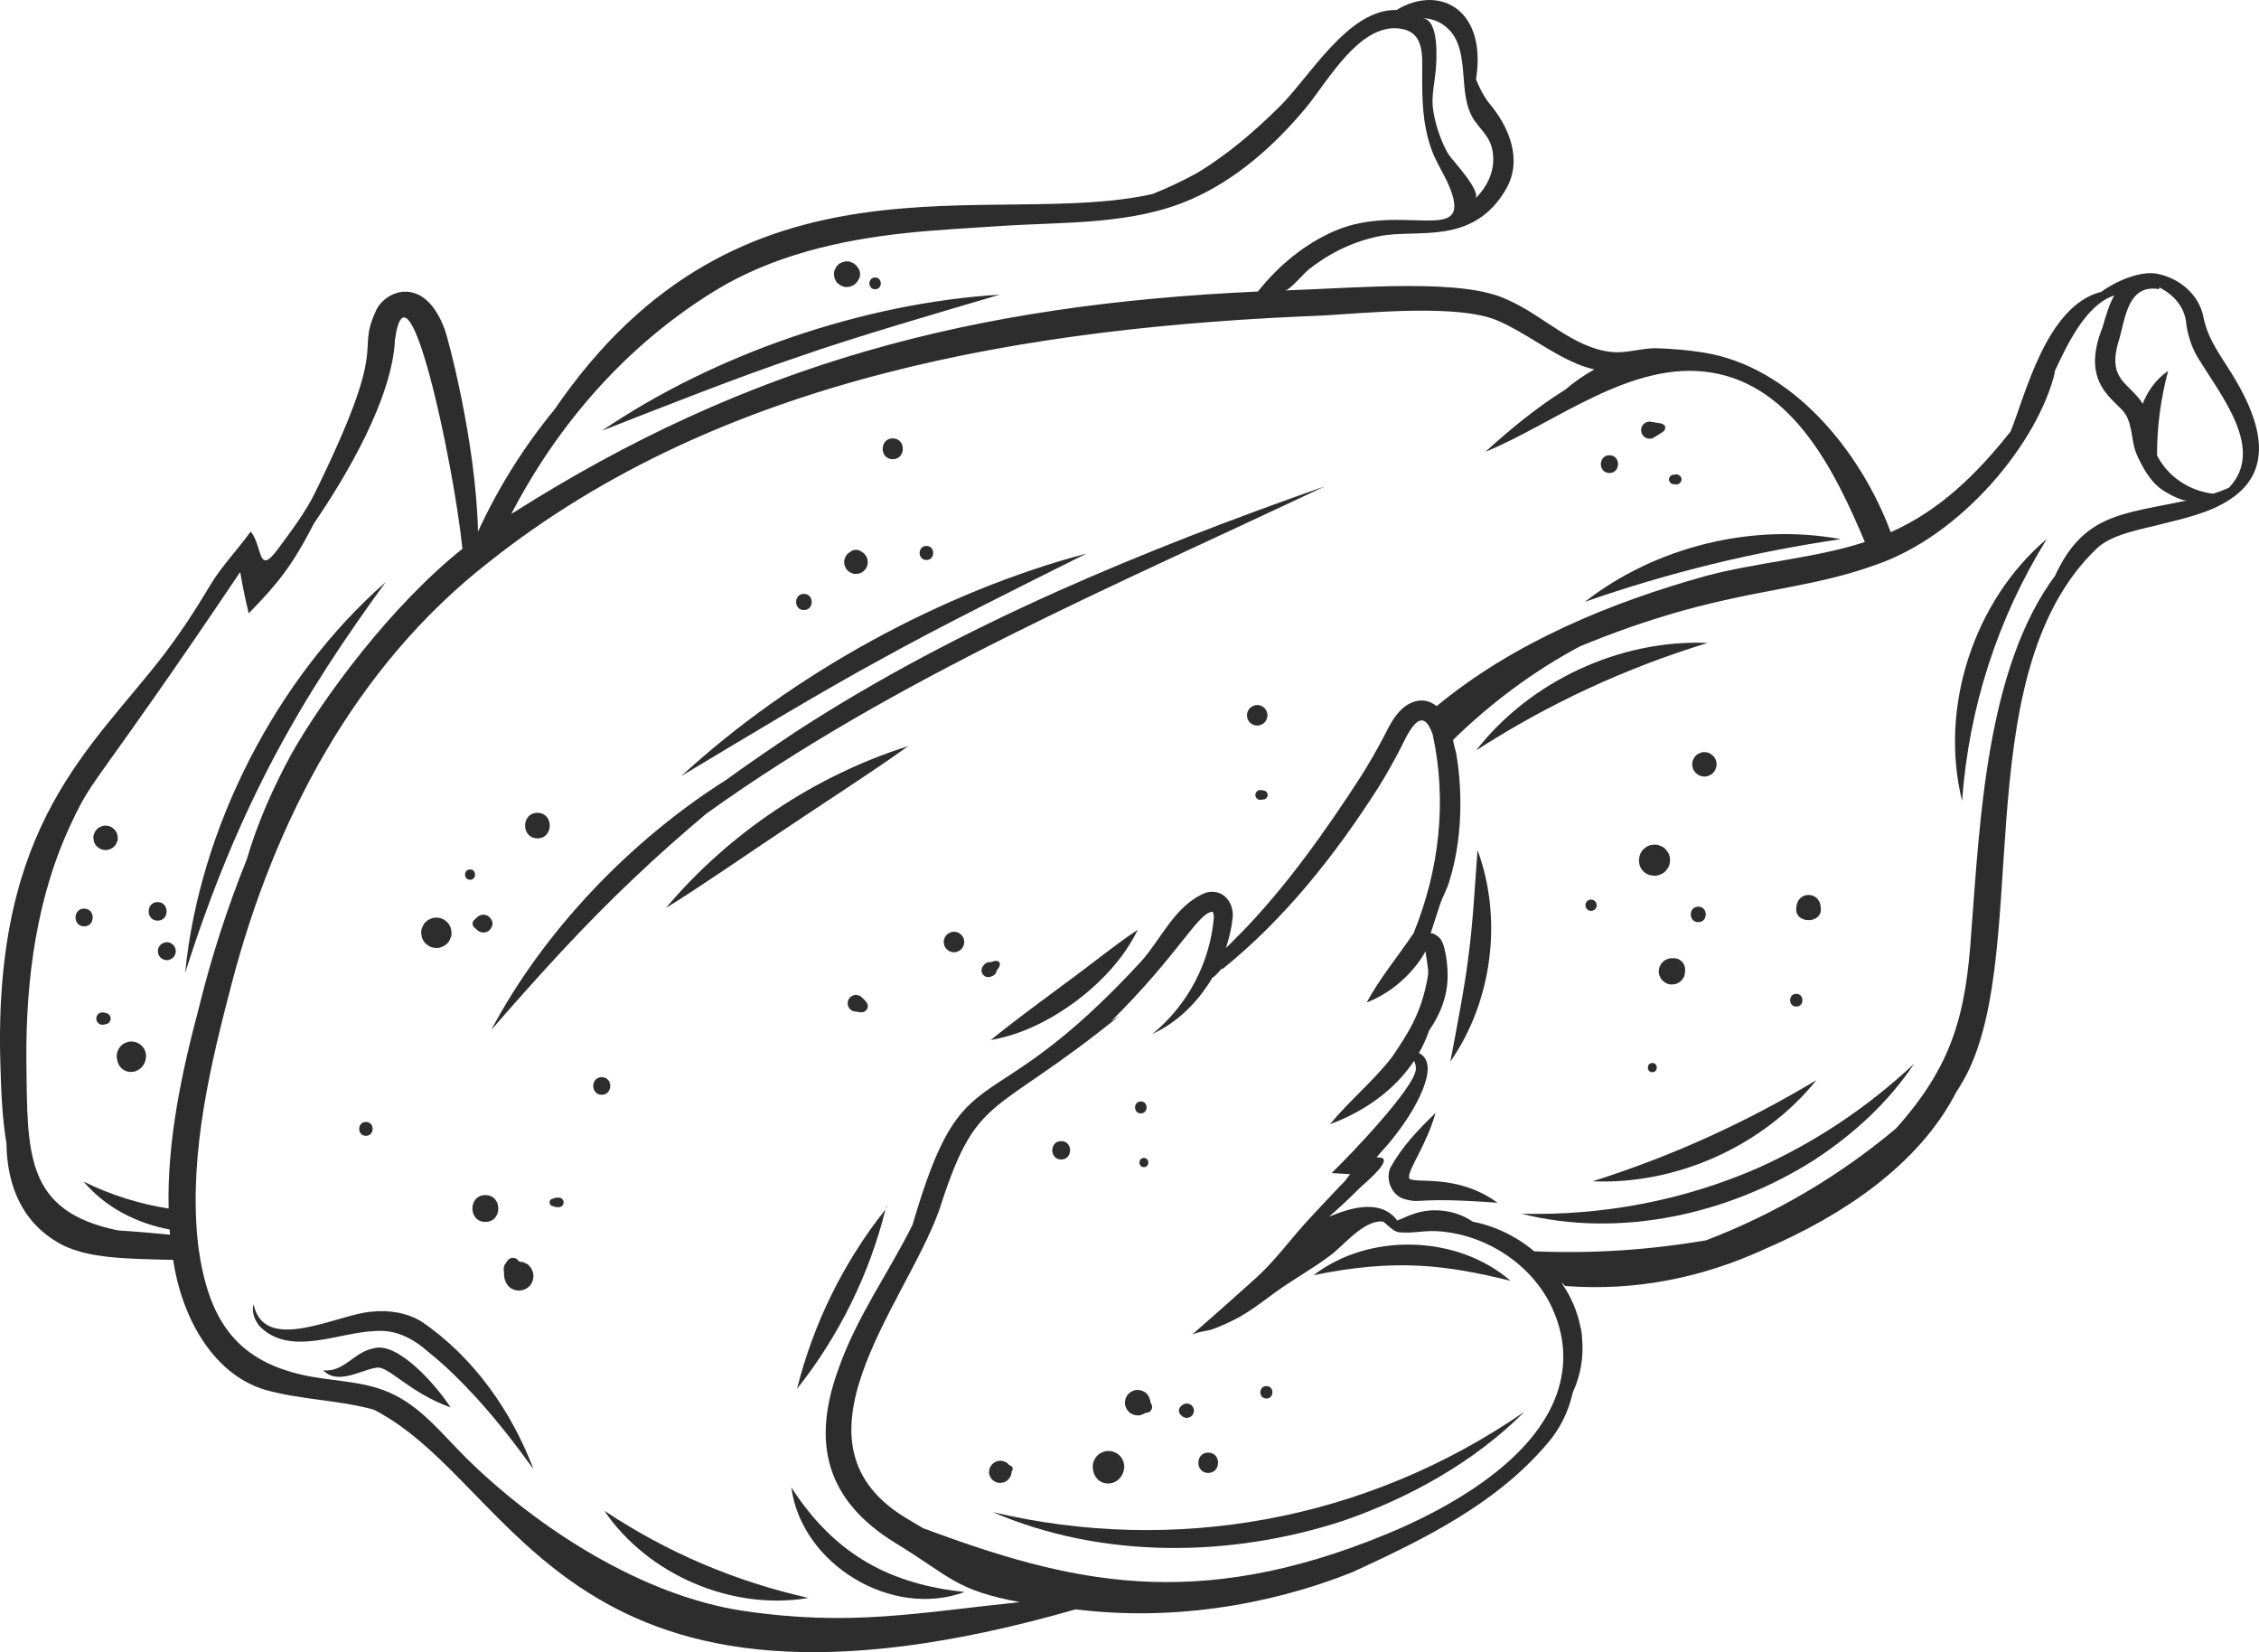 <?xml version="1.0" encoding="UTF-8"?><svg xmlns="http://www.w3.org/2000/svg" xmlns:xlink="http://www.w3.org/1999/xlink" height="613.0" preserveAspectRatio="xMidYMid meet" version="1.0" viewBox="0.0 0.0 838.3 613.0" width="838.3" zoomAndPan="magnify"><defs><clipPath id="a"><path d="M 0 0 L 838.289 0 L 838.289 613.031 L 0 613.031 Z M 0 0"/></clipPath></defs><g><g clip-path="url(#a)" id="change1_1"><path d="M 827.117 180.996 C 825.215 181.828 823.293 182.547 821.352 183.168 C 813.25 182.355 804.766 177.395 800.461 168.984 C 800.438 158.457 801.754 148.297 804.57 137.629 C 800.223 140.598 797.055 144.926 795.133 149.828 C 790.453 141.996 781.375 141.258 786.516 125.594 C 788.695 117.855 789.754 105.457 801.062 107.25 C 801.109 107.258 801.16 107.262 801.207 107.27 C 801.207 107.27 801.324 106.793 801.355 106.656 C 806.395 109.246 810.34 113.434 811.203 119.184 C 811.656 123.789 813.156 128.531 815.469 132.484 C 824.297 146.969 840.738 166.758 827.117 180.996 Z M 762.586 213.688 C 737.059 248.086 734.746 304.789 731.539 345.727 C 729.559 376.664 724.406 395.426 703.598 418.711 C 682.539 436.371 658.723 450.418 633.117 460.211 C 611.754 463.84 590.781 465.199 569.344 464.297 C 565.031 460.672 560.25 457.816 554.973 455.754 C 552.289 454.707 549.434 453.82 546.527 453.301 C 540.312 448.98 531.656 447.883 524.562 450.426 C 522.473 451.02 520.504 452.176 518.504 452.848 C 512.629 445.035 501.977 447.695 493.129 451.516 C 497.215 447.98 501.133 444.258 504.961 440.449 C 506.316 439.105 515.035 432.043 513.305 429.941 C 512.887 429.434 511.43 429.512 510.863 429.41 C 512.539 427.316 514.508 425.359 516.207 423.238 C 520.828 417.473 525.199 411.148 527.977 404.262 C 529.617 400.184 531.664 393.25 526.559 390.711 C 528.07 388.062 529.34 385.27 530.344 382.34 C 534.57 376.316 537.195 369.441 537.207 362.031 C 537.211 358.598 536.812 355.02 535.949 351.691 C 535.652 350.547 535.223 349.363 534.559 348.375 C 534.309 348 531.219 345.32 530.805 346.602 C 531.965 343.016 533.129 339.43 534.293 335.844 C 535.215 332.992 536.727 330.457 537.656 327.559 C 540.684 318.109 541.93 308.117 541.938 298.219 C 541.941 293.809 541.695 289.398 541.18 285.02 C 540.949 283.094 540.672 281.176 540.328 279.27 C 540.23 278.723 539.035 274.719 539.309 274.453 C 553.301 260.809 569.016 249.059 586.363 239.789 C 640.266 217.676 664.438 220.914 695.547 209.754 C 728.023 198.918 756.539 163.922 762.652 137.777 C 762.496 137.996 762.34 138.215 762.184 138.43 C 766.953 128.188 773.922 113.098 784.594 109.629 C 782.453 113.309 781.422 117.633 780.199 121.539 C 771.652 142.836 785.461 148.441 788.719 153.652 C 791.504 158.098 790.852 163.898 792.926 168.629 C 794.809 172.918 797.586 177.953 801.297 180.938 C 803.191 182.461 809.484 186.137 811.801 185.645 C 787.371 190.824 773.273 190.59 762.586 213.688 Z M 577.039 519.02 C 567.434 543.098 536.91 559.961 514.871 569.082 C 443.242 598.727 396.52 587.051 342.598 567.051 C 340.969 566.09 339.352 565.129 337.762 564.168 C 288.766 536.273 335.781 484.723 348.578 448.879 C 362.688 404.727 367.773 415.562 415.551 376.793 C 414.496 377.492 413.469 378.156 412.445 378.812 C 437.832 353.609 444.535 338.582 450 338.285 C 449.914 337.953 450.516 339.152 450.461 340.367 C 449.07 356.949 440.961 372.715 427.715 383.609 C 436.93 379.367 444.586 371.801 449.879 362.797 C 450.43 362.504 450.859 362.117 451.324 361.633 C 451.891 361.047 452.465 360.473 452.98 359.84 C 453.141 359.645 453.301 359.449 453.457 359.254 C 453.461 359.398 453.512 359.535 453.496 359.684 C 476.609 341.125 495.508 317.258 511.59 292.043 C 514.66 287.078 517.523 281.977 520.18 276.77 C 523.754 269.238 528.055 262.191 531.648 272.473 C 537.066 297.297 534.102 322.805 524.598 346.211 C 518.871 354.766 512.016 362.914 507.18 371.969 C 515.199 368.797 521.852 363.41 526.863 356.43 C 527.633 355.312 528.328 354.156 528.988 352.984 C 530.105 360.703 530.141 360.156 529.879 362.137 C 527.547 376.309 521.961 384.156 516.672 392.082 C 509.812 401.012 500.859 408.246 493.539 417.152 C 506.625 412.301 517.676 404.25 524.738 393.656 C 525.262 394.539 525.504 395.688 525.41 396.785 C 524.91 403.617 501.277 428.402 494.141 435.258 C 495.762 435.348 498.406 435.508 501.016 435.664 C 500.41 436.457 499.82 437.262 499.223 438.062 C 499.102 438.184 498.977 438.32 498.863 438.438 C 497.211 440.094 495.633 441.832 494.023 443.531 C 490.891 446.84 487.758 450.145 484.695 453.52 C 478.168 460.707 473.184 467.781 465.844 474.406 C 457.98 481.504 450.047 488.52 442.066 495.484 C 443.504 494.23 448.059 493.891 449.98 493.195 C 452.84 492.16 455.625 490.918 458.328 489.523 C 463.594 486.805 467.926 483.438 472.652 479.949 C 479.5 474.895 487.027 470.84 493.82 465.711 C 498.844 461.914 506.062 452.695 513.039 453.238 C 513.934 453.309 516.691 456.941 519.109 457.219 C 523.574 457.73 528.359 456.586 532.887 456.801 C 551 457.676 568.762 469.074 576.207 485.773 C 581.508 497.668 581.09 508.867 577.039 519.02 Z M 275.918 597.711 C 238.535 592.191 199.391 567.074 172.863 540.832 C 163.863 531.93 156.172 521.73 144.312 516.605 C 134.363 512.305 123.125 512.527 112.629 510.227 C 86.785 504.57 77.305 488.68 73.641 462.938 C 73.582 462.516 73.434 461.215 73.332 459.969 C 73.281 459.688 73.258 459.406 73.23 459.129 C 70.352 427.254 78.043 395.211 86.078 364.586 C 101.828 304.551 131.723 247.371 181.305 208.656 C 267.758 139.895 381.609 121.301 491.441 117.051 C 507.523 116.086 541.559 112.676 555.887 119.02 C 565.605 123.16 574.992 130.73 585.273 135.027 C 587.289 135.867 589.438 136.559 591.652 137.074 C 587.77 139.234 584.121 141.762 580.828 144.598 C 570.051 151.301 560.082 159.566 551.211 167.645 C 577.02 157.121 605.293 133.465 634.996 138.223 C 665.797 143.156 681.23 175.547 692.043 201.109 C 673.195 207.223 652.891 208.477 633.352 213.617 C 597.965 223.414 561.68 238.363 533.121 262.02 C 530.297 259.691 526.605 258.969 522.262 261.52 C 517.883 264.34 515.766 268.973 513.52 273.324 C 510.91 278.328 508.086 283.211 505.078 287.996 C 492.023 308.207 476.766 329.77 459.773 346.945 C 459.398 347.215 459.09 347.566 458.777 347.934 C 457.5 349.207 456.234 350.52 454.938 351.742 C 456.176 348.02 457.047 344.195 457.453 340.359 C 457.953 334.574 453.449 329.355 447.312 331.297 C 435.98 335.93 431.066 348.254 423.543 356.656 C 364.777 420.457 358.145 387.793 338.637 454.473 C 329.742 472.324 317.832 488.723 311.129 507.988 C 301.004 535.711 306.789 556.914 332.379 572.582 C 353.137 585.285 354.539 589.984 378.457 594.465 C 340.367 598.387 315.648 603.582 275.918 597.711 Z M 62.969 456.207 C 63.016 456.848 63.047 457.488 63.102 458.129 C 50.152 456.863 44.246 456.582 43.797 456.543 C 8.863 449.355 10.27 427.723 9.781 393.707 C 9.551 363.301 13.594 332.227 26.812 304.711 C 34.758 287.566 35.789 291.465 89.141 212.234 C 89.266 212.867 90.055 218.344 92.285 227.586 C 102.52 217.102 108.23 210.418 116.441 194.309 C 128.773 176.293 145.539 147.734 146.578 126 C 151.305 92.438 168.105 170.426 171.617 203.625 C 145.09 224.742 120.004 258.805 108.238 279.602 C 101.422 292.094 95.574 305.211 91.574 318.879 C 84.398 336.688 78.469 355 73.895 373.582 C 67.48 397.699 61.984 423.125 62.578 448.41 C 51.758 446.723 41.145 443.414 31.023 438.426 C 39.043 447.918 50.625 453.91 62.969 456.207 Z M 265.215 107.945 C 286.445 94.887 311.473 89.105 335.988 86.492 C 347.848 85.23 359.758 84.633 371.652 83.84 C 395.086 82.27 420.07 83.555 442.047 73.934 C 458.859 66.574 473.004 53.934 484.645 39.949 C 492.801 30.148 505.082 7.371 520.691 10.824 C 528.254 12.496 527.809 20.266 527.773 26.473 C 527.715 36.52 527.773 45.262 531.004 54.863 C 532.816 60.254 536.227 64.922 538.242 70.223 C 546.211 91.172 520.07 75.074 495.453 85.617 C 484.141 90.461 474.422 98.578 466.801 108.164 C 360.84 113.023 277.961 134.656 189.727 190.715 C 207.219 157.035 232.719 127.93 265.215 107.945 Z M 537.172 10.469 C 546.195 18.77 540.344 35.133 547.246 44.828 C 550.359 49.199 553.414 51.297 554.043 57.211 C 554.73 63.664 551.863 69.328 547.363 73.812 C 550.125 71.062 538.602 59.094 537.426 57.113 C 534.613 52.395 532.211 44.988 531.676 39.469 C 531.27 35.246 532.426 30.328 532.789 26.086 C 533.086 22.66 534.309 6.812 527.613 6.75 C 531.023 6.781 534.301 7.832 537.172 10.469 Z M 828.445 139.051 C 824.031 131.836 819.32 126.004 817.664 117.574 C 816.051 109.359 808.941 103.289 800.602 101.594 C 794.242 100.301 784.836 104.508 779.785 108.273 C 759.203 113.41 751.457 147.266 746.094 160.137 C 733.531 175.945 719.965 189.297 701.633 197.48 C 690.59 167.688 665.184 135.977 631.965 130.773 C 626.551 129.926 620.57 129.402 615.105 129.223 C 609.293 129.027 603.59 131.246 597.777 130.578 C 583.531 128.941 572.766 117.023 559.316 111.168 C 542.797 103.262 505.773 106.75 476.871 107.762 C 478.613 107.699 483.965 101.301 485.617 100.012 C 488.441 97.816 491.402 95.793 494.527 94.047 C 499.949 91.012 505.777 88.891 511.859 87.633 C 525.734 84.77 546.613 91.438 558.898 70.129 C 565.184 59.23 559.957 46.887 552.469 38.109 C 550.555 35.629 549.051 32.66 547.742 29.465 C 549.055 21.035 548.551 11.637 542.816 5.281 C 536.215 -1.879 525.887 -1.102 518.246 3.727 C 500.477 3.141 485.91 28.652 474.91 39.504 C 465.445 48.848 455.25 57.645 443.867 64.387 C 438.637 67.238 433.238 69.777 427.684 71.992 C 368.082 85.328 275.078 50.586 205.73 152 C 194.395 165.773 184.848 181.02 177.391 197.223 C 176.559 163.418 166.176 125.422 165.145 122.523 C 157.543 101.531 142.84 107.809 139.52 115.285 C 131.652 132.379 145.395 124.746 116.91 182.812 C 113.297 190.18 107.836 197.379 102.949 203.949 C 95.586 213.855 97.516 202.691 93.027 197.215 C 88.102 204.129 82.285 209.961 77.898 217.328 C 72.551 226.297 66.836 235.055 60.469 243.336 C 33.852 277.941 -2.301 305.398 0.113 393.863 C 0.422 405.164 0.855 415.316 2.391 424.168 C 2.57 439.742 8.145 454.344 23.617 462.172 C 33.32 466.742 45.629 467.098 64.254 467.465 C 67.238 487.77 78.379 509.688 98.422 515.695 C 111.641 519.395 125.926 519.484 138.691 523.039 C 193.27 550.93 209.668 651.578 399.168 597.137 C 433.809 601.449 470.055 596.051 501.887 583.344 C 528.156 571.25 555.199 558.078 574.207 535.605 C 579.105 530.016 582.102 523.488 583.684 516.578 C 586.742 509.988 587.738 503.012 587.062 496.258 C 587.09 494.945 586.805 493.484 586.441 492.109 C 585.344 486.73 583.18 481.59 580.148 477.004 C 579.902 476.598 579.66 476.195 579.406 475.797 C 579.883 476.258 580.355 476.727 580.855 477.164 C 606.887 479.145 631.934 474.117 655.508 463.184 C 683.223 451.184 711.82 432.59 725.891 405.344 C 726.32 404.645 726.77 403.961 727.188 403.254 C 755.609 358.477 727.938 251.457 778.113 203.496 C 783.688 198.172 794.652 196.395 801.945 194.527 C 810.559 192.328 819.707 190.391 827.273 185.488 C 828.34 184.801 829.32 184.086 830.215 183.348 C 844.914 171.27 836.586 152.355 828.445 139.051" fill="#2d2d2d"/></g><g id="change1_2"><path d="M 68.707 361 C 88.879 297.508 112.395 258.152 143.129 215.969 C 102.48 251.621 74 307.211 68.707 361" fill="#2d2d2d"/></g><g id="change1_3"><path d="M 403.188 205.387 C 349.512 219.598 293.656 250.312 252.848 287.941 C 274.344 275.031 305.121 256.395 326.902 244.637 C 348.574 232.539 380.668 216.66 403.188 205.387" fill="#2d2d2d"/></g><g id="change1_4"><path d="M 368.379 561.043 C 408.934 578.516 456.523 577.945 498.207 564.363 C 523.094 555.793 547.148 542.422 565.734 523.793 C 507.016 564.41 435.492 576.98 368.379 561.043" fill="#2d2d2d"/></g><g id="change1_5"><path d="M 560.555 475.242 C 540.828 458.137 508.129 457.246 487.453 473.156 C 517.988 466.863 536.785 469.371 560.555 475.242" fill="#2d2d2d"/></g><g id="change1_6"><path d="M 564.57 450.344 C 601.316 459.617 641.832 450.477 673.473 430.254 C 687.824 420.84 700.855 408.949 710.305 394.699 C 693.113 410.828 673.59 423.852 652.227 433.43 C 624.66 445.43 594.742 451.125 564.57 450.344" fill="#2d2d2d"/></g><g id="change1_7"><path d="M 532.711 412.953 C 526.156 419.297 520.391 425.309 515.938 433.301 C 514.004 437.773 516.523 443.695 521.309 444.934 C 528.102 446.816 524.082 443.973 555.719 446.27 C 540.527 435.219 524.996 439.43 522.914 437.234 C 522.133 434.391 529.324 425.07 532.711 412.953" fill="#2d2d2d"/></g><g id="change1_8"><path d="M 674.062 400.766 C 647.672 416.625 620.375 429.008 591.02 438.309 C 622.258 439.656 654.465 425.141 674.062 400.766" fill="#2d2d2d"/></g><g id="change1_9"><path d="M 728.121 297.176 C 730.652 262.445 741.246 229.566 759.57 199.945 C 732.426 222.926 719.535 262.648 728.121 297.176" fill="#2d2d2d"/></g><g id="change1_10"><path d="M 588.133 223.301 C 619.23 212.449 650.484 204.836 683.07 200.043 C 650.277 194 614.434 202.82 588.133 223.301" fill="#2d2d2d"/></g><g id="change1_11"><path d="M 293.656 551.887 C 297.434 580.438 330.918 600.695 357.949 590.703 C 331.164 587.871 310.18 577.516 293.656 551.887" fill="#2d2d2d"/></g><g id="change1_12"><path d="M 300.008 592.906 C 272.672 586.723 247.605 576.059 224.258 560.547 C 240.363 584.328 271.684 597.75 300.008 592.906" fill="#2d2d2d"/></g><g id="change1_13"><path d="M 138.633 500.289 C 131.176 501.711 127.715 509.23 119.984 508.457 C 125.359 514.102 134.031 508.203 139.891 507.441 C 144.312 506.922 151.883 516.699 167.207 522.227 C 162.32 514.527 147.684 497.574 138.633 500.289" fill="#2d2d2d"/></g><g id="change1_14"><path d="M 235.496 325.625 C 244.074 317.434 252.992 309.594 262.078 301.938 C 332.215 251.527 413.918 217.285 491.691 180.426 C 423.918 204.297 356.715 231.777 296.172 270.941 C 287.176 276.914 278.199 283.039 269.387 289.418 C 233.441 312.191 201.594 345.812 182.27 382.195 C 199.309 362.598 216.633 343.383 235.496 325.625" fill="#2d2d2d"/></g><g id="change1_15"><path d="M 328.594 448.762 C 313.047 468.285 301.828 491.121 295.766 515.328 C 311.277 495.781 322.57 472.98 328.594 448.762" fill="#2d2d2d"/></g><g id="change1_16"><path d="M 156.535 490.426 C 151.004 486.996 144.031 486 137.938 486.695 C 125.492 487.484 98.117 502.816 94.086 483.934 C 93.309 486.758 94.48 489.988 96.52 492.266 C 107.656 503.352 125.527 494.477 138.574 493.91 C 146.719 493.129 153.062 496.461 159.008 501.672 C 165.48 506.836 171.297 512.691 176.938 518.809 C 184.414 527.066 191.328 535.898 197.992 545.18 C 189.855 523.629 175.758 503.566 156.535 490.426" fill="#2d2d2d"/></g><g id="change1_17"><path d="M 296.422 132.344 C 317.727 124.871 349.031 115.812 371.008 109.336 C 320.48 112.406 265.203 131.352 223.367 159.824 C 244.609 151.512 275.062 139.453 296.422 132.344" fill="#2d2d2d"/></g><g id="change1_18"><path d="M 329.012 448.02 C 329.242 448.02 329.246 447.66 329.012 447.66 C 328.781 447.66 328.781 448.02 329.012 448.02" fill="#2d2d2d"/></g><g id="change1_19"><path d="M 199.438 311.066 C 205.531 311.066 205.543 301.594 199.438 301.594 C 193.344 301.594 193.336 311.066 199.438 311.066" fill="#2d2d2d"/></g><g id="change1_20"><path d="M 157.945 350.098 C 158.324 350.391 158.707 350.684 159.086 350.977 C 159.965 351.488 160.914 351.742 161.93 351.746 C 162.707 351.777 163.43 351.613 164.102 351.262 C 164.801 351.035 165.402 350.645 165.914 350.098 C 166.465 349.586 166.852 348.98 167.078 348.281 C 167.43 347.609 167.594 346.887 167.562 346.113 C 167.496 345.613 167.43 345.113 167.363 344.613 C 167.094 343.66 166.613 342.832 165.914 342.129 C 165.535 341.836 165.152 341.539 164.773 341.246 C 163.895 340.738 162.945 340.48 161.93 340.477 C 161.152 340.449 160.43 340.609 159.758 340.965 C 159.062 341.191 158.457 341.578 157.945 342.129 C 157.395 342.637 157.008 343.242 156.781 343.941 C 156.43 344.613 156.266 345.336 156.297 346.113 C 156.363 346.613 156.43 347.109 156.496 347.609 C 156.766 348.566 157.246 349.395 157.945 350.098" fill="#2d2d2d"/></g><g id="change1_21"><path d="M 175.359 342.703 C 175.379 343.199 175.555 343.613 175.891 343.988 C 176.062 344.18 176.285 344.332 176.473 344.504 C 176.664 344.68 176.852 344.863 177.035 345.047 C 177.895 345.867 179.102 346.215 180.262 345.898 C 180.82 345.738 181.309 345.457 181.723 345.047 C 181.992 344.773 182.191 344.453 182.352 344.117 C 182.66 343.633 182.781 343.184 182.781 342.703 C 182.781 342.223 182.66 341.773 182.418 341.355 C 182.191 340.949 181.992 340.633 181.723 340.359 C 181.309 339.949 180.82 339.664 180.262 339.508 C 179.102 339.188 177.895 339.535 177.035 340.359 C 176.852 340.539 176.664 340.723 176.473 340.898 C 176.285 341.074 176.062 341.227 175.891 341.418 C 175.582 341.762 175.336 342.223 175.359 342.703" fill="#2d2d2d"/></g><g id="change1_22"><path d="M 174.434 326.434 C 176.902 326.434 176.906 322.598 174.434 322.598 C 171.965 322.598 171.961 326.434 174.434 326.434" fill="#2d2d2d"/></g><g id="change1_23"><path d="M 196.395 469.672 C 195.906 469.145 195.328 468.773 194.66 468.555 C 194.238 468.312 193.785 468.188 193.297 468.188 C 193.145 468.152 192.988 468.16 192.836 468.145 C 192.707 468.031 192.555 467.922 192.375 467.809 C 192.164 467.496 191.922 467.223 191.59 467.027 C 191.312 466.848 191.008 466.75 190.684 466.738 C 189.879 466.629 189.234 466.887 188.629 467.41 C 188.348 467.652 188.133 468.004 187.93 468.324 C 187.883 468.395 187.852 468.473 187.812 468.547 C 187.469 468.953 187.156 469.414 187.039 469.926 C 186.926 470.414 186.883 470.914 186.938 471.406 C 186.973 471.727 187.012 472.051 187.062 472.367 C 186.996 473.004 187.098 473.625 187.207 474.266 C 187.219 474.344 187.234 474.422 187.25 474.5 C 187.281 474.645 187.324 474.781 187.379 474.918 C 187.559 475.348 187.742 475.777 187.922 476.207 C 188.203 476.57 188.484 476.938 188.766 477.301 C 189.254 477.824 189.832 478.195 190.504 478.414 C 190.922 478.66 191.375 478.781 191.863 478.781 C 192.34 478.91 192.82 478.91 193.297 478.781 C 193.785 478.781 194.238 478.66 194.66 478.414 C 195.113 478.285 195.512 478.055 195.848 477.723 C 196.438 477.34 196.898 476.836 197.238 476.207 C 197.418 475.777 197.602 475.348 197.781 474.918 C 197.848 474.441 197.91 473.965 197.977 473.484 C 197.91 473.008 197.848 472.527 197.781 472.051 C 197.602 471.621 197.418 471.191 197.238 470.762 C 196.957 470.398 196.676 470.035 196.395 469.672" fill="#2d2d2d"/></g><g id="change1_24"><path d="M 180.117 453.383 C 186.52 453.383 186.527 443.434 180.117 443.434 C 173.715 443.434 173.703 453.383 180.117 453.383" fill="#2d2d2d"/></g><g id="change1_25"><path d="M 207.395 444.367 C 207.055 444.379 206.703 444.363 206.367 444.398 C 206.215 444.422 206.062 444.441 205.906 444.461 C 205.766 444.496 205.656 444.586 205.539 444.656 C 205.484 444.672 205.426 444.684 205.371 444.699 C 205.23 444.734 205.07 444.758 204.934 444.812 C 204.824 444.859 204.719 444.906 204.609 444.949 C 204.449 445.035 204.32 445.156 204.223 445.305 C 204.043 445.535 203.914 445.836 203.93 446.137 C 203.941 446.379 204.004 446.609 204.117 446.828 C 204.203 446.984 204.32 447.113 204.469 447.211 C 204.602 447.332 204.758 447.414 204.934 447.457 C 205.07 447.516 205.23 447.535 205.371 447.57 C 205.414 447.582 205.457 447.594 205.504 447.605 C 205.566 447.645 205.625 447.699 205.699 447.719 C 205.906 447.828 206.133 447.879 206.367 447.867 C 206.703 447.906 207.055 447.895 207.395 447.902 C 207.637 447.91 207.863 447.859 208.074 447.75 C 208.297 447.68 208.484 447.559 208.645 447.387 C 208.816 447.227 208.938 447.035 209.012 446.816 C 209.121 446.605 209.172 446.379 209.164 446.137 C 209.141 445.676 208.992 445.203 208.645 444.883 C 208.305 444.57 207.867 444.352 207.395 444.367" fill="#2d2d2d"/></g><g id="change1_26"><path d="M 405.766 545.895 C 405.789 546.055 405.809 546.211 405.832 546.371 C 405.848 546.414 406.367 547.652 406.387 547.688 C 406.402 547.715 407.25 548.816 407.258 548.824 C 407.879 549.496 408.887 550.039 409.746 550.277 C 410.238 550.344 410.734 550.41 411.227 550.477 C 411.723 550.41 412.215 550.344 412.711 550.277 C 413.18 550.078 413.625 549.891 414.07 549.703 C 414.199 549.617 415.223 548.828 415.277 548.781 C 415.668 548.352 415.961 547.941 416.254 547.543 C 416.566 546.996 416.746 546.457 416.934 545.996 C 416.945 545.957 416.961 545.922 416.969 545.883 C 417.105 545.34 417.148 544.777 417.195 544.223 C 417.191 543.168 416.926 542.184 416.398 541.273 C 415.879 540.395 415.18 539.695 414.301 539.176 C 413.391 538.648 412.406 538.383 411.352 538.379 C 410.547 538.348 409.797 538.516 409.102 538.883 C 408.379 539.117 407.75 539.52 407.223 540.09 C 406.496 540.82 405.996 541.68 405.719 542.668 C 405.441 543.703 405.441 544.738 405.719 545.777 C 405.73 545.816 405.754 545.852 405.766 545.895" fill="#2d2d2d"/></g><g id="change1_27"><path d="M 418.473 523.312 C 418.805 523.824 419.246 524.23 419.797 524.527 C 420.172 524.688 420.551 524.848 420.926 525.004 C 421.344 525.062 421.762 525.117 422.184 525.176 C 422.832 525.199 423.438 525.062 424.004 524.766 C 424.32 524.664 424.613 524.512 424.887 524.324 C 425.91 524.227 426.938 523.914 427.363 522.902 C 427.543 522.477 427.609 521.973 427.465 521.52 C 427.391 521.297 427.281 521.086 427.188 520.871 C 427.125 520.719 427.059 520.566 426.992 520.414 C 426.973 520.363 426.93 520.324 426.902 520.281 C 426.91 519.613 426.746 519.219 426.5 518.629 C 426.387 518.227 426.184 517.879 425.891 517.586 C 425.559 517.07 425.117 516.664 424.566 516.367 C 424.191 516.211 423.812 516.051 423.438 515.891 C 423.02 515.836 422.602 515.781 422.184 515.723 C 421.531 515.699 420.926 515.832 420.359 516.129 C 419.961 516.242 419.613 516.445 419.32 516.738 C 418.805 517.07 418.398 517.512 418.102 518.062 C 417.941 518.441 417.785 518.816 417.625 519.191 C 417.57 519.609 417.512 520.031 417.457 520.449 C 417.434 521.098 417.566 521.707 417.863 522.27 C 417.977 522.668 418.18 523.016 418.473 523.312" fill="#2d2d2d"/></g><g id="change1_28"><path d="M 448.359 546.523 C 453.219 546.523 453.227 538.973 448.359 538.973 C 443.496 538.973 443.488 546.523 448.359 546.523" fill="#2d2d2d"/></g><g id="change1_29"><path d="M 469.953 518.914 C 472.922 518.914 472.93 514.297 469.953 514.297 C 466.984 514.297 466.98 518.914 469.953 518.914" fill="#2d2d2d"/></g><g id="change1_30"><path d="M 369.508 549.855 C 369.992 550.109 370.512 550.223 371.066 550.203 C 371.109 550.207 371.152 550.211 371.195 550.219 L 372.285 550.07 C 372.926 549.926 373.734 549.445 374.16 548.949 C 374.605 548.516 374.883 548.086 375.043 547.59 C 375.293 547.113 375.406 546.602 375.387 546.051 C 375.492 545.816 375.637 545.715 375.711 545.539 C 375.824 545.273 375.871 544.945 375.777 544.66 C 375.605 544.133 375.129 543.707 374.559 543.684 C 374.246 543.246 373.879 542.848 373.406 542.598 C 373.09 542.465 372.77 542.328 372.453 542.195 C 371.613 541.977 370.836 541.957 370.105 542.16 C 369.336 542.371 368.781 542.758 368.207 543.297 C 367.996 543.57 367.785 543.844 367.574 544.113 L 367.164 545.082 C 367.117 545.441 367.07 545.801 367.023 546.156 C 367 546.715 367.117 547.234 367.371 547.715 C 367.465 548.059 367.641 548.355 367.891 548.609 C 368.07 548.914 368.312 549.156 368.617 549.336 C 368.867 549.586 369.164 549.758 369.508 549.855" fill="#2d2d2d"/></g><g id="change1_31"><path d="M 438.117 524.953 C 438.25 525.07 438.383 525.191 438.516 525.312 C 438.695 525.449 438.875 525.59 439.055 525.727 C 439.27 525.816 439.48 525.906 439.691 525.996 C 440.047 526.109 440.402 526.125 440.758 526.043 C 440.996 526.043 441.223 525.984 441.43 525.863 C 441.656 525.801 441.852 525.684 442.02 525.52 C 442.219 525.402 442.379 525.242 442.496 525.039 C 442.66 524.875 442.777 524.68 442.84 524.453 C 443.008 524.137 443.082 523.793 443.07 523.426 C 443.035 523.188 443.004 522.953 442.973 522.715 C 442.883 522.504 442.793 522.289 442.703 522.078 C 442.566 521.898 442.426 521.719 442.289 521.539 C 442.109 521.398 441.93 521.262 441.746 521.121 C 441.535 521.031 441.324 520.941 441.109 520.852 C 440.758 520.742 440.402 520.727 440.047 520.805 C 439.805 520.805 439.582 520.867 439.375 520.988 C 439.043 521.094 438.758 521.277 438.516 521.539 C 438.383 521.656 438.25 521.777 438.117 521.898 C 437.906 522.094 437.758 522.324 437.668 522.594 C 437.535 522.852 437.473 523.129 437.484 523.426 C 437.508 523.617 437.535 523.809 437.562 524 C 437.664 524.363 437.848 524.684 438.117 524.953" fill="#2d2d2d"/></g><g id="change1_32"><path d="M 617.004 356.977 C 616.527 357.414 616.191 357.941 615.992 358.547 C 615.688 359.125 615.547 359.754 615.574 360.426 C 615.547 361.098 615.688 361.723 615.992 362.305 C 616.191 362.906 616.527 363.434 617.004 363.871 C 617.332 364.129 617.66 364.383 617.988 364.637 C 618.75 365.078 619.57 365.301 620.453 365.301 C 620.883 365.242 621.316 365.188 621.746 365.129 C 622.574 364.895 623.293 364.477 623.902 363.871 L 624.664 362.887 C 625.02 362.324 625.215 361.723 625.242 361.07 C 625.32 360.719 625.34 360.367 625.316 360.016 C 625.344 359.555 625.324 359.09 625.199 358.629 C 624.996 357.91 624.637 357.289 624.113 356.766 C 623.586 356.238 622.965 355.879 622.246 355.676 C 621.734 355.539 621.227 355.531 620.715 355.582 C 620.629 355.57 620.539 355.559 620.453 355.547 C 619.781 355.52 619.152 355.66 618.57 355.965 C 617.969 356.164 617.445 356.5 617.004 356.977" fill="#2d2d2d"/></g><g id="change1_33"><path d="M 618.516 315.656 C 618.109 315.031 617.566 314.535 616.895 314.172 C 616.438 313.977 615.977 313.785 615.52 313.59 C 614.75 313.352 613.984 313.316 613.219 313.488 C 612.449 313.523 611.734 313.75 611.07 314.172 C 610.684 314.473 610.293 314.773 609.906 315.074 C 609.191 315.793 608.695 316.645 608.422 317.621 L 608.215 319.152 C 608.215 319.23 608.242 319.305 608.246 319.379 C 608.238 319.883 608.297 320.391 608.434 320.895 C 608.691 321.816 609.16 322.621 609.836 323.301 C 610.516 323.98 611.32 324.445 612.246 324.707 C 612.391 324.746 612.535 324.738 612.68 324.766 C 612.98 324.844 613.297 324.875 613.617 324.891 C 613.805 324.898 613.891 324.926 613.984 324.922 C 614.777 324.953 615.52 324.785 616.207 324.426 C 616.922 324.191 617.539 323.797 618.062 323.234 C 618.363 322.844 618.664 322.453 618.965 322.066 C 619.387 321.402 619.613 320.688 619.648 319.922 C 619.82 319.152 619.785 318.387 619.547 317.621 C 619.367 316.867 619.023 316.215 618.516 315.656" fill="#2d2d2d"/></g><g id="change1_34"><path d="M 592.352 336.691 C 592.484 336.441 592.543 336.172 592.531 335.883 C 592.508 335.695 592.484 335.512 592.457 335.324 C 592.359 334.969 592.18 334.66 591.918 334.398 C 591.777 334.289 591.637 334.18 591.492 334.07 C 591.168 333.883 590.812 333.785 590.434 333.785 C 590.145 333.773 589.879 333.836 589.629 333.965 C 589.367 334.051 589.141 334.195 588.953 334.398 C 588.746 334.59 588.602 334.812 588.52 335.074 C 588.387 335.324 588.328 335.594 588.34 335.883 C 588.363 336.07 588.387 336.254 588.41 336.441 C 588.512 336.797 588.691 337.105 588.953 337.367 C 589.094 337.477 589.234 337.586 589.375 337.695 C 589.703 337.883 590.059 337.98 590.434 337.98 C 590.723 337.992 590.992 337.93 591.242 337.801 C 591.504 337.715 591.73 337.57 591.918 337.367 C 592.121 337.176 592.27 336.949 592.352 336.691" fill="#2d2d2d"/></g><g id="change1_35"><path d="M 630.219 336.414 C 626.516 336.414 626.508 342.168 630.219 342.168 C 633.922 342.168 633.926 336.414 630.219 336.414" fill="#2d2d2d"/></g><g id="change1_36"><path d="M 675.691 337.02 C 675.672 336.812 675.652 336.602 675.633 336.395 C 675.078 330.621 667.195 330.609 666.641 336.395 C 666.621 336.602 666.602 336.812 666.578 337.02 C 666.02 342.879 676.254 342.887 675.691 337.02" fill="#2d2d2d"/></g><g id="change1_37"><path d="M 666.59 373.484 C 669.637 373.484 669.641 368.75 666.59 368.75 C 663.543 368.75 663.535 373.484 666.59 373.484" fill="#2d2d2d"/></g><g id="change1_38"><path d="M 613.168 397.832 C 615.367 397.832 615.371 394.414 613.168 394.414 C 610.969 394.414 610.965 397.832 613.168 397.832" fill="#2d2d2d"/></g><g id="change1_39"><path d="M 630.746 279.465 C 630.188 279.645 629.699 279.957 629.289 280.398 C 628.848 280.809 628.535 281.293 628.355 281.855 C 628.07 282.395 627.941 282.977 627.965 283.598 C 628.02 284 628.074 284.398 628.125 284.801 C 628.34 285.566 628.73 286.234 629.289 286.797 C 629.594 287.035 629.902 287.27 630.207 287.508 C 630.91 287.914 631.672 288.121 632.488 288.125 C 633.113 288.148 633.695 288.016 634.234 287.734 C 634.797 287.551 635.281 287.238 635.691 286.797 C 636.133 286.387 636.445 285.902 636.625 285.344 C 636.91 284.801 637.039 284.223 637.016 283.598 L 636.855 282.395 C 636.641 281.629 636.25 280.965 635.691 280.398 L 634.773 279.691 C 634.066 279.281 633.309 279.074 632.488 279.074 C 631.867 279.051 631.285 279.18 630.746 279.465" fill="#2d2d2d"/></g><g id="change1_40"><path d="M 43.539 309.676 C 43.324 308.906 42.938 308.242 42.375 307.676 L 41.461 306.969 C 40.754 306.559 39.992 306.355 39.176 306.352 C 38.551 306.328 37.969 306.457 37.43 306.742 C 36.871 306.926 36.387 307.234 35.973 307.676 C 35.535 308.086 35.223 308.57 35.039 309.133 C 34.758 309.672 34.625 310.254 34.648 310.879 C 34.703 311.277 34.758 311.68 34.812 312.078 C 35.027 312.848 35.414 313.512 35.973 314.078 L 36.891 314.785 C 37.598 315.195 38.359 315.398 39.176 315.402 C 39.797 315.426 40.379 315.297 40.918 315.012 C 41.48 314.828 41.965 314.52 42.375 314.078 C 42.816 313.668 43.129 313.184 43.309 312.621 C 43.594 312.082 43.723 311.5 43.699 310.879 L 43.539 309.676" fill="#2d2d2d"/></g><g id="change1_41"><path d="M 31.219 337.133 C 26.977 337.133 26.969 343.727 31.219 343.727 C 35.461 343.727 35.469 337.133 31.219 337.133" fill="#2d2d2d"/></g><g id="change1_42"><path d="M 64.262 355.285 C 64.586 354.984 64.812 354.625 64.949 354.215 C 65.156 353.816 65.25 353.391 65.234 352.934 C 65.195 352.637 65.156 352.344 65.113 352.047 C 64.957 351.484 64.672 350.996 64.262 350.578 C 64.035 350.406 63.812 350.234 63.586 350.059 C 63.066 349.758 62.508 349.605 61.906 349.605 C 61.449 349.59 61.023 349.684 60.625 349.891 C 60.215 350.027 59.855 350.254 59.555 350.578 C 59.23 350.883 59 351.238 58.867 351.648 C 58.66 352.047 58.562 352.473 58.582 352.934 C 58.621 353.227 58.66 353.523 58.699 353.816 C 58.859 354.379 59.145 354.867 59.555 355.285 C 59.781 355.457 60.004 355.633 60.227 355.805 C 60.746 356.105 61.305 356.258 61.906 356.258 C 62.363 356.277 62.793 356.18 63.188 355.973 C 63.602 355.84 63.957 355.609 64.262 355.285" fill="#2d2d2d"/></g><g id="change1_43"><path d="M 51.52 387.199 C 50.668 386.703 49.75 386.457 48.766 386.453 C 48.016 386.426 47.316 386.582 46.664 386.922 C 45.988 387.145 45.402 387.52 44.91 388.051 C 44.234 388.73 43.766 389.535 43.508 390.457 C 43.246 391.426 43.246 392.391 43.508 393.359 C 43.527 393.426 43.566 393.484 43.59 393.551 C 43.695 394.129 43.863 394.688 44.168 395.211 C 44.625 395.984 45.242 396.602 46.016 397.059 C 46.82 397.523 47.688 397.758 48.617 397.762 C 48.641 397.762 49.977 397.582 49.996 397.578 C 50.055 397.562 51.277 397.043 51.285 397.039 C 51.371 396.988 52.395 396.199 52.41 396.184 C 52.555 396.027 53.281 395.086 53.328 395.023 C 53.473 394.754 53.926 393.676 53.969 393.574 C 54.039 393.285 54.207 392.035 54.219 391.934 C 54.219 390.926 53.969 390.008 53.477 389.156 C 52.992 388.336 52.34 387.684 51.52 387.199" fill="#2d2d2d"/></g><g id="change1_44"><path d="M 58.496 334.711 C 54.062 334.711 54.055 341.602 58.496 341.602 C 62.934 341.602 62.941 334.711 58.496 334.711" fill="#2d2d2d"/></g><g id="change1_45"><path d="M 40.781 376.879 C 40.648 376.633 40.469 376.438 40.242 376.289 C 40.039 376.105 39.801 375.98 39.527 375.914 L 38.652 375.711 C 38.242 375.602 37.832 375.602 37.426 375.711 C 37.035 375.82 36.695 376.02 36.406 376.305 C 36.285 376.461 36.164 376.617 36.047 376.773 C 35.836 377.133 35.73 377.52 35.73 377.938 C 35.719 378.254 35.785 378.551 35.93 378.824 C 36.023 379.113 36.18 379.359 36.406 379.57 C 36.695 379.855 37.035 380.055 37.426 380.164 C 37.832 380.273 38.242 380.273 38.652 380.164 L 39.527 379.961 C 39.695 379.891 39.863 379.82 40.027 379.75 C 40.273 379.617 40.469 379.438 40.617 379.211 C 40.746 379.078 40.84 378.926 40.887 378.746 C 41.02 378.496 41.078 378.227 41.07 377.938 L 40.992 377.379 C 40.922 377.215 40.852 377.047 40.781 376.879" fill="#2d2d2d"/></g><g id="change1_46"><path d="M 310.121 104.145 C 310.422 104.699 310.832 105.145 311.348 105.48 C 311.648 105.777 311.996 105.98 312.402 106.094 C 312.969 106.391 313.582 106.527 314.238 106.504 C 314.66 106.445 315.082 106.391 315.504 106.336 L 316.641 105.852 C 317.359 105.43 317.93 104.859 318.352 104.145 L 318.52 103.922 C 318.938 103.367 319.172 102.43 319.172 101.738 C 319.172 101.051 318.941 100.109 318.523 99.559 C 318.465 99.484 318.406 99.41 318.352 99.336 C 318.051 98.777 317.645 98.332 317.125 97.996 C 316.828 97.703 316.477 97.496 316.07 97.387 C 315.504 97.086 314.895 96.949 314.238 96.973 C 313.812 97.031 313.391 97.086 312.969 97.145 C 312.59 97.305 312.211 97.465 311.832 97.625 C 311.277 97.926 310.832 98.332 310.496 98.852 C 310.199 99.148 309.996 99.5 309.883 99.902 C 309.582 100.473 309.445 101.082 309.473 101.738 C 309.527 102.16 309.586 102.586 309.641 103.008 C 309.801 103.387 309.961 103.766 310.121 104.145" fill="#2d2d2d"/></g><g id="change1_47"><path d="M 314.555 211.676 C 314.949 212.102 315.418 212.402 315.961 212.578 C 316.48 212.855 317.043 212.98 317.645 212.957 C 318.035 212.906 318.422 212.852 318.809 212.801 C 319.551 212.594 320.195 212.219 320.742 211.676 L 321.426 210.789 C 321.82 210.105 322.02 209.371 322.023 208.582 C 321.969 208.191 321.918 207.805 321.867 207.418 C 321.73 206.848 321.469 206.352 321.082 205.93 C 320.773 205.453 320.363 205.078 319.855 204.805 C 319.52 204.523 319.266 204.379 318.977 204.297 C 318.562 204.078 318.121 203.98 317.645 203.996 C 317.34 204.039 317.035 204.078 316.73 204.121 L 315.906 204.469 C 315.785 204.531 315.723 204.656 315.617 204.734 C 315.559 204.766 315.492 204.766 315.438 204.805 C 315.145 205.031 314.848 205.258 314.555 205.488 C 314.125 205.883 313.824 206.352 313.648 206.895 C 313.375 207.418 313.246 207.98 313.27 208.582 C 313.246 209.184 313.375 209.746 313.648 210.266 C 313.824 210.809 314.125 211.277 314.555 211.676" fill="#2d2d2d"/></g><g id="change1_48"><path d="M 343.789 207.777 C 347.145 207.777 347.148 202.562 343.789 202.562 C 340.434 202.562 340.43 207.777 343.789 207.777" fill="#2d2d2d"/></g><g id="change1_49"><path d="M 298.324 226.355 C 302.18 226.355 302.188 220.359 298.324 220.359 C 294.469 220.359 294.461 226.355 298.324 226.355" fill="#2d2d2d"/></g><g id="change1_50"><path d="M 331.285 170.395 C 336.262 170.395 336.27 162.66 331.285 162.66 C 326.312 162.66 326.305 170.395 331.285 170.395" fill="#2d2d2d"/></g><g id="change1_51"><path d="M 223.309 399.676 C 219.102 399.676 219.098 406.211 223.309 406.211 C 227.512 406.211 227.52 399.676 223.309 399.676" fill="#2d2d2d"/></g><g id="change1_52"><path d="M 135.785 421.434 C 139.105 421.434 139.109 416.277 135.785 416.277 C 132.473 416.277 132.465 421.434 135.785 421.434" fill="#2d2d2d"/></g><g id="change1_53"><path d="M 393.801 430.23 C 398.195 430.23 398.203 423.395 393.801 423.395 C 389.402 423.395 389.395 430.23 393.801 430.23" fill="#2d2d2d"/></g><g id="change1_54"><path d="M 423.352 413.117 C 426.207 413.117 426.211 408.684 423.352 408.684 C 420.496 408.684 420.492 413.117 423.352 413.117" fill="#2d2d2d"/></g><g id="change1_55"><path d="M 424.488 433.066 C 426.688 433.066 426.691 429.648 424.488 429.648 C 422.289 429.648 422.285 433.066 424.488 433.066" fill="#2d2d2d"/></g><g id="change1_56"><path d="M 247.094 336.926 C 260.609 328.578 278.801 315.883 292.16 307.059 C 305.383 298.133 324.203 286.113 337.004 276.852 C 302.273 287.855 270.578 309.082 247.094 336.926" fill="#2d2d2d"/></g><g id="change1_57"><path d="M 367.656 385.895 C 379.32 383.887 389.988 378.367 399.414 371.406 C 408.746 364.316 417.035 355.617 422.215 344.977 C 417.254 348.246 412.762 351.73 408.23 355.117 C 395.668 364.879 379.992 375.852 367.656 385.895" fill="#2d2d2d"/></g><g id="change1_58"><path d="M 547.797 278.414 C 574.703 261.062 603.074 247.941 633.68 238.555 C 601.18 237.184 567.758 252.738 547.797 278.414" fill="#2d2d2d"/></g><g id="change1_59"><path d="M 548.305 315.434 C 547.277 328.832 546.68 341.711 544.922 354.871 C 543.574 366.227 540.363 382.441 538.227 393.883 C 553.77 371.594 557.75 340.93 548.305 315.434" fill="#2d2d2d"/></g><g id="change1_60"><path d="M 324.75 107.336 C 327.566 107.336 327.57 102.961 324.75 102.961 C 321.934 102.961 321.93 107.336 324.75 107.336" fill="#2d2d2d"/></g><g id="change1_61"><path d="M 356.711 346.832 L 355.938 346.234 C 355.348 345.891 354.707 345.719 354.02 345.715 C 353.492 345.695 353.004 345.805 352.551 346.043 C 352.078 346.195 351.672 346.461 351.328 346.832 C 350.957 347.176 350.691 347.586 350.539 348.055 C 350.301 348.508 350.191 348.996 350.211 349.523 C 350.258 349.859 350.305 350.195 350.348 350.535 C 350.527 351.18 350.855 351.738 351.328 352.215 L 352.098 352.809 C 352.691 353.152 353.332 353.324 354.02 353.328 C 354.543 353.348 355.031 353.238 355.484 353 C 355.957 352.848 356.363 352.586 356.711 352.215 C 357.082 351.867 357.344 351.461 357.496 350.988 C 357.734 350.535 357.844 350.047 357.824 349.523 C 357.777 349.184 357.734 348.848 357.688 348.512 C 357.508 347.867 357.184 347.305 356.711 346.832" fill="#2d2d2d"/></g><g id="change1_62"><path d="M 316.824 375.23 C 317.219 375.289 317.609 375.352 318 375.41 C 318.398 375.473 318.812 375.559 319.211 375.586 C 319.391 375.598 319.574 375.594 319.758 375.602 C 319.961 375.574 320.164 375.547 320.367 375.52 C 320.551 375.441 320.73 375.363 320.914 375.285 C 321.066 375.168 321.223 375.047 321.379 374.93 C 321.602 374.723 321.758 374.477 321.852 374.191 C 321.953 374.016 322.008 373.82 322.008 373.613 C 322.062 373.41 322.062 373.207 322.008 373.008 C 322.008 372.801 321.953 372.605 321.852 372.43 C 321.758 372.145 321.602 371.898 321.379 371.691 C 321.262 371.543 321.148 371.391 321.027 371.25 C 320.902 371.109 320.762 370.984 320.629 370.855 C 320.363 370.594 320.098 370.332 319.828 370.07 C 319.445 369.688 318.988 369.426 318.469 369.277 C 317.922 369.133 317.371 369.133 316.824 369.277 C 316.578 369.383 316.336 369.484 316.09 369.59 C 315.625 369.863 315.258 370.234 314.98 370.695 C 314.758 371.051 314.633 371.434 314.613 371.844 C 314.523 372.254 314.543 372.664 314.672 373.074 C 314.816 373.598 315.082 374.051 315.465 374.438 C 315.848 374.82 316.305 375.086 316.824 375.23" fill="#2d2d2d"/></g><g id="change1_63"><path d="M 369.168 361.566 C 369.43 361.324 369.617 361.035 369.727 360.699 C 369.809 360.539 369.801 360.355 369.84 360.184 C 369.906 360.09 369.969 359.992 370.035 359.898 C 370.16 359.719 370.285 359.539 370.41 359.359 C 370.613 359.074 370.781 358.836 370.891 358.488 C 370.969 358.246 371.086 357.949 371.062 357.695 C 371.035 357.438 370.98 357.219 370.816 357.008 C 370.656 356.797 370.477 356.703 370.23 356.605 C 369.996 356.508 369.66 356.539 369.406 356.539 C 369.055 356.543 368.738 356.652 368.41 356.758 C 368.199 356.824 367.988 356.895 367.777 356.961 C 367.703 356.984 367.629 357.004 367.555 357.031 C 367.453 357.02 367.367 356.961 367.262 356.965 C 367.023 356.996 366.785 357.027 366.547 357.062 C 366.09 357.188 365.691 357.422 365.355 357.754 C 365.223 357.926 365.09 358.098 364.957 358.266 C 364.828 358.438 364.695 358.605 364.566 358.777 C 364.383 359.066 364.281 359.379 364.266 359.711 C 364.207 359.934 364.207 360.156 364.266 360.383 C 364.281 360.715 364.383 361.027 364.566 361.316 C 364.801 361.68 365.105 361.984 365.469 362.219 C 365.758 362.402 366.07 362.504 366.402 362.52 C 366.738 362.594 367.074 362.578 367.406 362.473 C 367.598 362.402 367.789 362.332 367.977 362.262 C 368.434 362.133 368.832 361.902 369.168 361.566" fill="#2d2d2d"/></g><g id="change1_64"><path d="M 468.012 268.891 C 468.48 268.738 468.891 268.477 469.234 268.105 C 469.605 267.758 469.867 267.352 470.023 266.879 C 470.262 266.426 470.371 265.938 470.352 265.41 C 470.305 265.074 470.258 264.738 470.215 264.402 C 470.031 263.758 469.707 263.195 469.234 262.723 L 468.465 262.125 C 467.871 261.781 467.23 261.609 466.543 261.605 C 466.02 261.586 465.531 261.695 465.078 261.934 C 464.605 262.086 464.195 262.352 463.852 262.723 C 463.48 263.066 463.219 263.473 463.066 263.945 C 462.828 264.398 462.719 264.887 462.738 265.41 C 462.781 265.75 462.828 266.086 462.871 266.426 C 463.055 267.07 463.383 267.629 463.852 268.105 L 464.621 268.699 C 465.215 269.043 465.855 269.215 466.543 269.219 C 467.066 269.238 467.559 269.129 468.012 268.891" fill="#2d2d2d"/></g><g id="change1_65"><path d="M 470.195 294.121 C 470.09 293.926 469.945 293.77 469.766 293.652 C 469.602 293.504 469.41 293.402 469.195 293.352 C 469.117 293.32 469.02 293.32 468.938 293.309 C 468.852 293.297 468.766 293.285 468.68 293.273 C 468.512 293.25 468.34 293.227 468.164 293.203 C 467.844 293.113 467.52 293.113 467.195 293.203 C 466.887 293.289 466.617 293.445 466.387 293.672 C 466.293 293.797 466.195 293.918 466.102 294.043 C 465.938 294.328 465.852 294.633 465.852 294.965 C 465.844 295.215 465.895 295.449 466.012 295.668 C 466.082 295.895 466.211 296.09 466.387 296.258 C 466.617 296.484 466.887 296.641 467.195 296.727 C 467.52 296.812 467.844 296.812 468.164 296.727 C 468.34 296.703 468.512 296.68 468.68 296.656 C 468.766 296.645 468.852 296.633 468.938 296.617 C 469.02 296.605 469.117 296.609 469.195 296.578 C 469.328 296.523 469.461 296.465 469.594 296.41 C 469.789 296.305 469.945 296.16 470.062 295.977 C 470.168 295.875 470.238 295.75 470.277 295.609 C 470.383 295.41 470.434 295.195 470.422 294.965 C 470.402 294.816 470.383 294.668 470.363 294.52 C 470.309 294.387 470.25 294.254 470.195 294.121" fill="#2d2d2d"/></g><g id="change1_66"><path d="M 610.555 162.344 C 611.508 162.902 612.797 162.941 613.746 162.344 C 614.387 161.945 615.023 161.547 615.66 161.148 C 616.414 160.676 617.371 160.219 617.797 159.414 C 618.059 158.914 618.062 158.133 617.582 157.742 C 617.309 157.52 617.051 157.309 616.711 157.199 C 616.535 157.145 616.344 157.109 616.164 157.074 C 615.816 157.008 615.461 156.961 615.109 156.902 C 614.402 156.789 613.695 156.676 612.992 156.559 C 612.43 156.41 611.871 156.41 611.309 156.559 C 610.773 156.711 610.309 156.98 609.91 157.371 C 609.195 158.09 608.91 159.047 609.043 160.031 C 609.172 161.004 609.691 161.84 610.555 162.344" fill="#2d2d2d"/></g><g id="change1_67"><path d="M 597.254 175.508 C 601.496 175.508 601.504 168.914 597.254 168.914 C 593.012 168.914 593.008 175.508 597.254 175.508" fill="#2d2d2d"/></g><g id="change1_68"><path d="M 619.875 179.145 C 619.992 179.234 620.113 179.328 620.23 179.418 C 620.508 179.578 620.805 179.66 621.125 179.66 C 621.316 179.688 621.512 179.711 621.703 179.738 L 621.988 179.773 C 622.312 179.816 622.75 179.68 623.02 179.5 C 623.059 179.477 623.094 179.449 623.133 179.426 C 623.398 179.266 623.613 179.055 623.77 178.789 C 623.93 178.512 624.012 178.215 624.012 177.891 C 624.012 177.57 623.93 177.273 623.77 176.996 C 623.613 176.73 623.398 176.52 623.133 176.359 C 623.098 176.336 623.062 176.312 623.027 176.289 C 622.875 176.188 622.77 176.125 622.535 176.07 C 622.367 176.051 622.199 176.027 622.031 176.004 C 621.988 176.012 621.703 176.047 621.703 176.047 C 621.512 176.074 621.316 176.098 621.125 176.125 C 620.883 176.113 620.652 176.164 620.441 176.277 C 620.223 176.348 620.035 176.469 619.875 176.641 C 619.699 176.801 619.578 176.992 619.508 177.211 C 619.398 177.422 619.348 177.648 619.355 177.891 C 619.379 178.051 619.398 178.207 619.418 178.363 C 619.504 178.66 619.656 178.922 619.875 179.145" fill="#2d2d2d"/></g></g></svg>